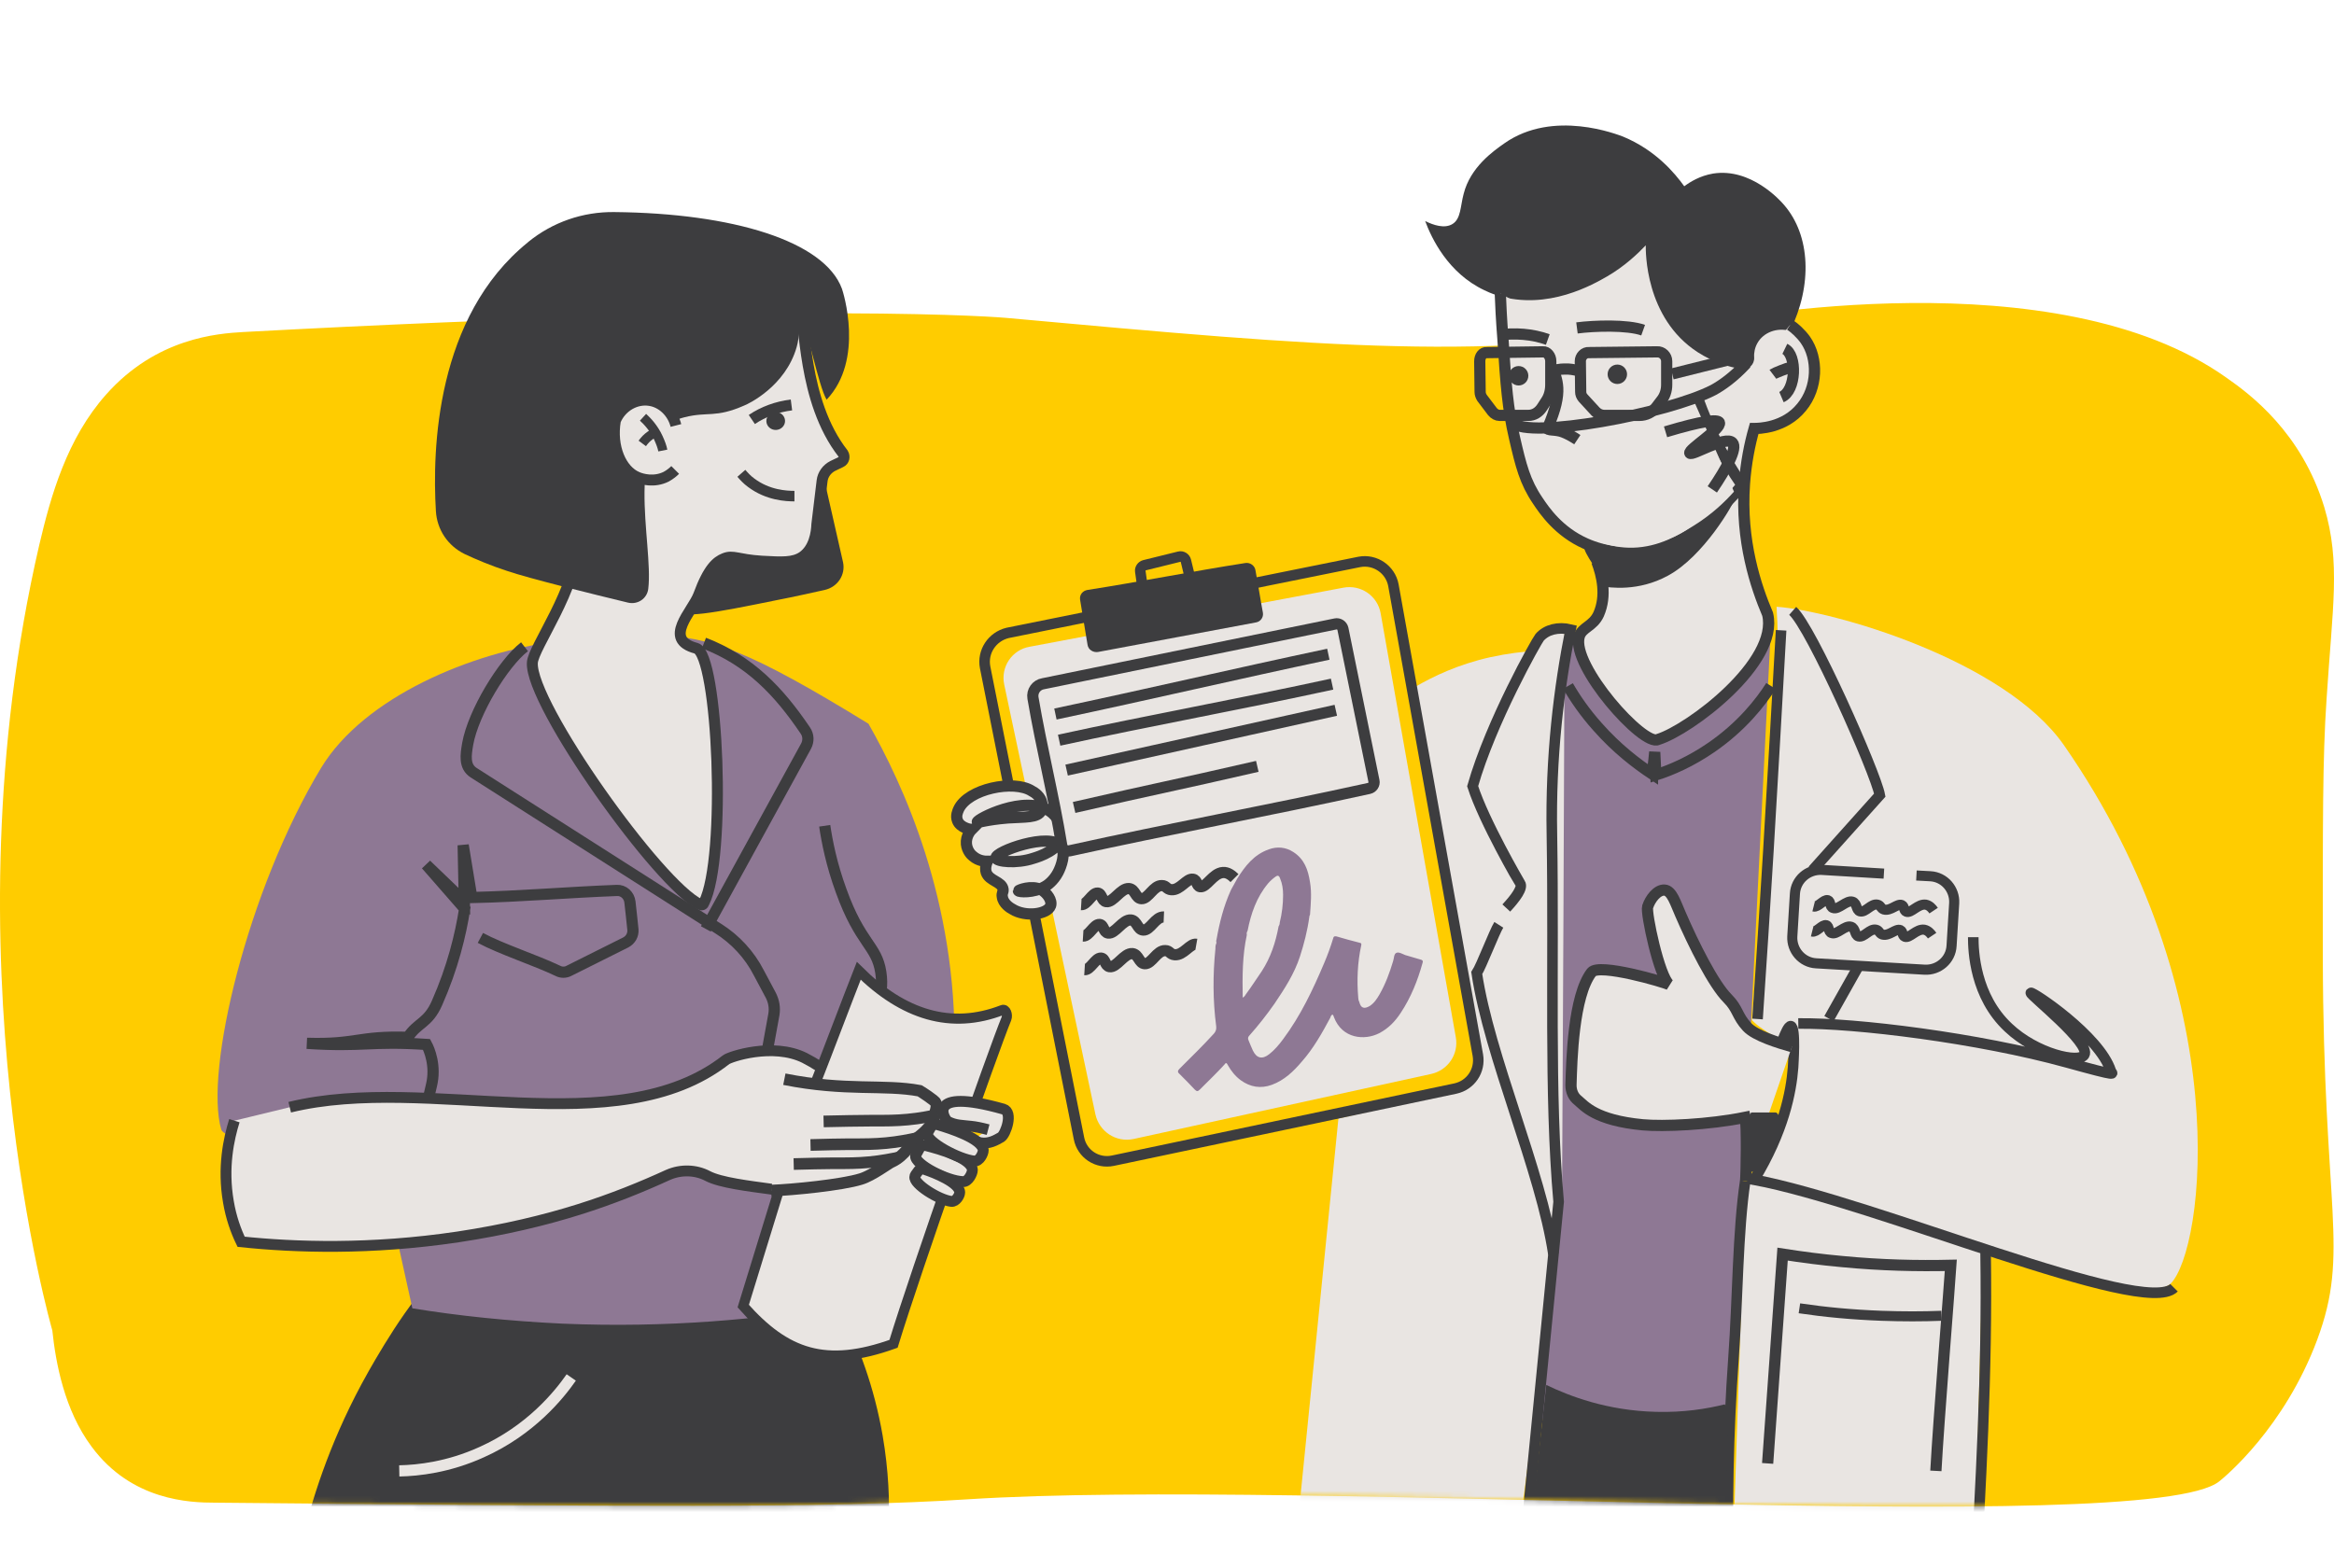<svg width="439" height="295" viewBox="0 0 439 295" fill="none" xmlns="http://www.w3.org/2000/svg">
<g clip-path="url(#clip0_89_17107)">
<path d="M417.42 278.708C418.475 277.865 429.656 268.653 435.844 252.057C442.032 235.391 436.969 227.937 436.899 179.907C436.899 155.155 436.828 142.778 437.602 131.527C438.727 114.087 440.274 105.859 437.18 95.452C432.89 81.317 423.186 74.145 418.756 71.051C386.69 48.267 325.51 59.799 319.744 60.854C280.505 68.097 250.056 65.355 189.158 59.799C189.158 59.799 154.068 56.635 45.703 62.471C40.992 62.753 29.459 63.526 19.966 74.215C12.582 82.513 9.558 93.272 7.378 102.554C-10.554 179.978 9.839 250.299 9.839 250.299C10.472 256.346 12.09 265.277 17.223 272.169C24.747 282.365 35.718 282.717 40.429 282.717C117.571 283.42 156.177 283.772 181.985 282.084C245.485 278.005 403.989 289.468 417.42 278.708Z" fill="#FFCC00"/>
<mask id="mask0_89_17107" style="mask-type:luminance" maskUnits="userSpaceOnUse" x="0" y="12" width="439" height="272">
<path d="M417.42 278.708C418.475 277.864 429.656 268.652 435.844 252.056C442.032 235.39 436.969 182.931 436.899 134.902C436.899 110.149 436.828 97.772 437.602 86.521C438.727 69.081 440.274 60.854 437.18 50.446C432.89 36.312 423.186 29.139 418.756 26.045C386.69 3.261 325.51 14.793 319.744 15.848C280.505 23.091 250.056 20.349 189.158 14.793C189.158 14.793 154.068 11.629 45.703 17.466C40.992 17.747 29.459 18.52 19.966 29.209C12.582 37.507 9.558 48.266 7.378 57.548C-10.554 134.972 9.839 250.298 9.839 250.298C10.472 256.346 12.09 265.277 17.223 272.168C24.747 282.365 35.718 282.716 40.429 282.716C117.571 283.42 156.177 283.771 181.985 282.083C245.485 278.005 403.989 289.467 417.42 278.708Z" fill="white"/>
</mask>
<g mask="url(#mask0_89_17107)">
<path d="M335.568 116.899C333.528 141.934 331.489 166.898 329.52 191.932C330.083 192.494 330.715 193.057 331.489 193.549C333.669 195.167 335.919 195.94 337.537 196.362C337.466 200.089 336.974 205.855 334.372 212.255C332.544 216.896 330.223 220.412 328.254 222.873C327.41 247.556 326.637 272.238 325.793 296.851C340.912 298.749 356.031 300.648 371.15 302.547C371.783 279.763 372.345 256.909 372.978 234.125C378.674 235.953 384.37 237.711 390.066 239.539C393.512 240.383 396.958 241.227 400.404 242.071C402.513 242.071 404.623 242.071 406.803 242.071C407.928 240.524 409.053 239.047 410.108 237.5C410.67 234.265 411.303 231.03 411.866 227.796C412.007 222.17 412.147 216.474 412.288 210.848C411.585 204.66 410.248 195.8 407.295 185.533C403.005 170.695 398.013 153.326 384.089 139.121C367.282 122.103 345.764 118.025 335.568 116.899Z" fill="#E9E5E2"/>
<path d="M289.575 119.923C304.132 118.728 318.618 117.603 333.174 116.407C330.572 167.742 328.041 219.076 325.439 270.41C310.672 269.004 295.904 267.597 281.137 266.191C283.95 217.459 286.762 168.726 289.575 119.923Z" fill="#8E7894"/>
<path d="M309.617 88.7C324.957 88.7 337.393 76.485 337.393 61.416C337.393 46.347 324.957 34.131 309.617 34.131C294.276 34.131 281.84 46.347 281.84 61.416C281.84 76.485 294.276 88.7 309.617 88.7Z" fill="#E9E5E2"/>
<path d="M309.548 46.157C308.071 47.703 305.68 50.024 302.305 51.993C299.844 53.4 291.124 58.533 281.631 55.58C280.505 55.228 279.591 54.806 279.169 54.595C272.348 51.36 269.254 44.82 268.059 41.586C269.606 42.359 271.715 43.062 273.192 42.148C274.809 41.164 274.669 38.773 275.302 36.452C276.567 31.459 280.857 28.436 282.967 26.959C292.179 20.489 304.274 25.341 305.258 25.693C311.376 28.225 314.963 32.514 316.791 35.046C317.916 34.202 319.745 33.077 322.206 32.655C329.308 31.53 334.864 37.718 335.567 38.562C340.56 44.328 340.911 53.681 336.692 62.26C334.231 61.557 331.699 62.541 330.574 64.51C330.082 65.354 329.871 66.339 329.941 67.253C330.011 68.589 328.886 69.644 327.62 69.433C325.23 69.081 322.276 68.167 319.323 66.268C309.337 59.799 309.548 47.141 309.548 46.157Z" fill="#3D3D3F"/>
<path d="M336.693 61.135C337.466 61.627 338.732 62.752 339.576 63.948C342.037 67.464 341.896 72.949 338.872 76.605C335.638 80.614 330.645 80.614 329.942 80.614C329.098 83.567 328.395 87.083 328.113 91.021C327.34 101.78 330.293 110.43 332.473 115.563C334.653 124.635 317.776 137.292 311.869 139.121C309.197 140.597 295.484 125.268 297.031 119.782C297.524 118.024 299.633 117.884 300.688 115.563C302.235 112.047 301.321 108.25 300.337 105.648" fill="#E9E5E2"/>
<path d="M336.693 61.135C337.466 61.627 338.732 62.752 339.576 63.948C342.037 67.464 341.896 72.949 338.872 76.605C335.638 80.614 330.645 80.614 329.942 80.614C329.098 83.567 328.395 87.083 328.113 91.021C327.34 101.78 330.293 110.43 332.473 115.563C334.653 124.635 317.776 137.292 311.869 139.121C309.197 140.597 295.484 125.268 297.031 119.782C297.524 118.024 299.633 117.884 300.688 115.563C302.235 112.047 301.321 108.25 300.337 105.648" stroke="#3D3D3F" stroke-width="2.11" stroke-miterlimit="10"/>
<path d="M335.074 74.707C337.887 73.511 338.028 66.76 335.707 65.635" stroke="#3D3D3F" stroke-width="2.11" stroke-miterlimit="10"/>
<path d="M319.532 75.551C320.305 77.66 321.22 79.84 322.345 82.231C324.103 85.747 325.931 88.771 327.689 91.303C326.212 93.061 323.821 95.592 320.587 98.335C320.094 98.757 319.04 99.671 318.266 100.233C313.976 103.328 305.749 105.648 298.225 102.273C293.161 100.023 290.489 96.085 289.224 94.186C286.833 90.67 286.059 87.576 284.864 82.372C283.598 76.957 283.246 72.457 282.684 63.737C282.402 60.151 282.262 57.197 282.191 55.228" fill="#E9E5E2"/>
<path d="M319.532 75.551C320.305 77.66 321.22 79.84 322.345 82.231C324.103 85.747 325.931 88.771 327.689 91.303C326.212 93.061 323.821 95.592 320.587 98.335C320.094 98.757 319.04 99.671 318.266 100.233C313.976 103.328 305.749 105.648 298.225 102.273C293.161 100.023 290.489 96.085 289.224 94.186C286.833 90.67 286.059 87.576 284.864 82.372C283.598 76.957 283.246 72.457 282.684 63.737C282.402 60.151 282.262 57.197 282.191 55.228" stroke="#3D3D3F" stroke-width="2.11" stroke-miterlimit="10"/>
<path d="M318.688 75.621C321.149 81.247 323.68 86.873 326.142 92.498C324.524 94.326 322.063 96.717 318.688 98.827C315.734 100.655 312.077 102.906 307.155 103.046C298.083 103.257 292.106 96.014 291.544 95.311C286.691 89.263 286.762 82.372 286.762 80.544C290.137 80.473 293.794 80.262 297.591 79.84C305.537 78.996 312.64 77.449 318.688 75.621Z" fill="#E9E5E2"/>
<path d="M333.457 70.417C333.738 70.206 336.2 69.222 336.903 69.081" stroke="#3D3D3F" stroke-width="2.11" stroke-miterlimit="10"/>
<path d="M294.287 118.798C293.725 118.798 292.951 118.938 292.107 119.29C290.068 120.134 289.154 121.892 288.943 122.455C286.411 122.595 283.528 122.947 280.293 123.65C274.316 124.986 269.605 127.236 266.229 129.205C270.308 152.552 274.316 175.828 278.395 199.175C277.762 200.722 277.129 202.339 276.496 203.886C276.004 204.308 275.441 204.73 274.949 205.152C267.214 206.91 259.478 208.668 251.743 210.426C249.141 236.093 246.61 261.76 244.008 287.428C257.72 289.186 271.433 290.873 285.146 292.631C288.029 270.551 290.912 248.47 293.795 226.389C294.006 190.385 294.147 154.591 294.287 118.798Z" fill="#E9E5E2"/>
<path d="M328.462 68.378C326.071 70.98 323.821 72.527 322.274 73.371C313.765 77.801 287.465 82.723 284.441 79.489" stroke="#3D3D3F" stroke-width="2.11" stroke-miterlimit="10"/>
<path d="M313.273 81.246C320.306 79.137 323.048 78.856 323.4 79.489C323.892 80.684 317.422 84.622 317.844 85.255C318.196 85.888 324.525 81.879 325.861 83.286C326.845 84.341 324.736 88.138 322.064 92.076" stroke="#3D3D3F" stroke-width="2.11" stroke-miterlimit="10"/>
<path d="M296.609 61.697C299.844 61.275 306.103 61.064 309.056 62.119" stroke="#3D3D3F" stroke-width="2.11" stroke-miterlimit="10"/>
<path d="M281.77 63.034C285.004 62.612 288.169 62.823 291.122 63.878" stroke="#3D3D3F" stroke-width="2.11" stroke-miterlimit="10"/>
<path d="M185.29 125.549C191.197 155.084 197.034 184.619 202.941 214.154C203.503 217.107 206.386 219.006 209.34 218.373C230.788 213.872 252.306 209.301 273.754 204.801C276.637 204.168 278.465 201.425 277.973 198.542C272.699 169.078 267.355 139.543 262.081 110.078C261.518 107.125 258.635 105.156 255.681 105.719C233.601 110.149 211.59 114.649 189.509 119.08C186.626 119.783 184.728 122.596 185.29 125.549Z" stroke="#3D3D3F" stroke-width="1.983" stroke-miterlimit="10"/>
<path d="M334.653 194.956C335.145 193.69 335.778 192.213 336.2 192.283C337.185 192.494 336.622 199.808 336.622 200.089C336.27 204.66 334.864 212.044 329.309 221.185C352.022 225.405 402.583 247.204 408.279 241.508C414.608 235.109 420.937 187.361 388.238 140.246C376.986 124.072 344.568 114.86 334.161 114.157C334.161 114.79 334.231 115.774 334.301 117.04C334.794 131.034 334.442 142.707 334.09 150.583C333.95 153.958 333.739 157.967 333.387 162.467C332.614 172.593 331.629 181.173 330.715 187.713" fill="#E9E5E2"/>
<path d="M337.184 114.93C340.629 117.954 352.795 145.379 353.568 149.598C349.56 154.099 345.481 158.6 341.473 163.1C344.919 167.952 348.435 172.804 351.881 177.656C349.279 182.298 346.607 187.009 344.005 191.65" stroke="#3D3D3F" stroke-width="1.989" stroke-miterlimit="10"/>
<path d="M335.286 195.729C335.778 194.464 336.411 192.987 336.833 193.057C337.817 193.268 337.255 200.581 337.255 200.863C336.903 205.434 335.497 212.817 329.941 221.959C352.655 226.178 403.216 247.978 408.912 242.282" stroke="#3D3D3F" stroke-width="1.989" stroke-miterlimit="10"/>
<path d="M338.238 192.565C348.997 192.424 372.203 195.307 388.729 199.878C399.136 202.761 397.167 201.988 397.027 201.496C394.917 194.886 382.259 186.517 381.978 186.799C381.697 187.08 393.37 196.292 392.034 198.472C391.049 200.089 383.033 198.331 377.759 193.338C371.43 187.432 371.148 178.923 371.148 176.321" stroke="#3D3D3F" stroke-width="1.989" stroke-miterlimit="10"/>
<path d="M286.833 290.522C288.943 269.074 291.052 247.626 293.162 226.108C291.334 205.504 292.318 182.298 291.896 156.982C291.615 142.355 293.232 129.346 295.412 118.446C293.092 117.884 290.842 118.446 289.576 119.923C289.013 120.626 280.434 135.816 276.988 147.911C279.098 154.521 285.849 166.124 285.919 166.194C286.482 167.038 285.075 168.937 283.317 170.835" stroke="#3D3D3F" stroke-width="1.989" stroke-miterlimit="10"/>
<path d="M281.911 174C281.067 175.336 278.606 181.806 277.762 183.071C280.082 198.683 289.857 220.342 292.178 235.953" stroke="#3D3D3F" stroke-width="1.989" stroke-miterlimit="10"/>
<path d="M337.044 196.925C334.583 196.221 330.153 194.885 328.606 193.198C326.707 191.158 326.918 189.822 324.949 187.853C322.277 185.181 318.55 177.727 316.088 172.031C315.174 169.992 314.471 167.53 313.065 167.46C311.729 167.39 310.392 169.078 309.9 170.625C309.549 171.75 312.08 183.775 313.979 185.251C312.994 184.759 300.758 181.173 299.352 182.931C295.906 187.431 295.625 199.456 295.484 204.168C295.484 205.293 295.906 206.348 296.82 207.051C298.016 208.035 300.055 210.778 308.986 211.622C312.783 211.973 321.362 211.622 328.254 210.215C328.606 211.692 328.465 220.623 328.324 222.24" fill="#E9E5E2"/>
<path d="M337.044 196.925C334.583 196.221 330.153 194.885 328.606 193.198C326.707 191.158 326.918 189.822 324.949 187.853C322.277 185.181 318.55 177.727 316.088 172.031C315.174 169.992 314.471 167.53 313.065 167.46C311.729 167.39 310.392 169.078 309.9 170.625C309.549 171.75 312.08 183.775 313.979 185.251C312.994 184.759 300.758 181.173 299.352 182.931C295.906 187.431 295.625 199.456 295.484 204.168C295.484 205.293 295.906 206.348 296.82 207.051C298.016 208.035 300.055 210.778 308.986 211.622C312.783 211.973 321.362 211.622 328.254 210.215C328.606 211.692 328.465 220.623 328.324 222.24" stroke="#3D3D3F" stroke-width="2.11" stroke-miterlimit="10"/>
<path d="M328.251 222.24C326.845 231.663 326.845 244.602 326.071 255.221C325.016 269.918 324.805 283.56 325.157 296.148" stroke="#3D3D3F" stroke-width="1.989" stroke-miterlimit="10"/>
<path d="M373.469 235.671C373.821 258.455 372.485 280.185 371.43 299.804" stroke="#3D3D3F" stroke-width="1.989" stroke-miterlimit="10"/>
<path d="M290.84 260.565C295.059 262.604 302.232 265.417 311.515 265.628C316.648 265.769 321.008 265.065 324.383 264.222C324.594 264.503 324.805 264.714 325.016 264.995C324.805 273.715 324.524 282.364 324.313 291.084C312.218 289.748 300.052 288.412 287.957 287.146C288.871 278.286 289.856 269.425 290.84 260.565Z" fill="#3D3D3F"/>
<path d="M188.878 128.783C194.574 155.716 200.34 182.72 206.036 209.653C206.74 212.887 209.904 214.997 213.209 214.294L269.185 202.058C272.349 201.355 274.388 198.331 273.826 195.166C269.114 168.585 264.403 142.004 259.691 115.422C259.129 112.117 255.964 109.937 252.659 110.57C232.969 114.297 213.28 117.954 193.66 121.681C190.355 122.244 188.175 125.478 188.878 128.783Z" fill="#E9E5E2"/>
<path d="M301.18 110.289C302.798 110.57 308.142 111.344 313.697 108.32C320.378 104.734 326.074 94.889 326.425 93.553C324.808 95.17 317.776 101.71 312.221 103.327C306.736 104.945 300.125 102.905 297.875 102.413C297.734 104.382 301.391 107.898 301.321 109.867C301.813 110.148 300.618 110.148 301.18 110.289Z" fill="#3D3D3F"/>
<path d="M195.838 152.552C196.119 151.99 196.049 151.357 195.978 151.146C195.767 149.88 194.642 149.106 194.08 148.825C190.704 146.645 182.055 148.403 180.297 152.271C180.156 152.622 179.734 153.466 180.086 154.38C180.578 155.717 182.477 156.068 182.758 156.068C182.617 156.209 181.633 157.264 181.774 158.811C181.914 160.076 182.688 160.85 182.969 161.061C184.094 162.045 185.36 162.045 185.711 162.045C185.29 163.03 185.36 163.733 185.501 164.155C186.063 165.772 188.454 165.843 188.665 167.32C188.735 167.882 188.384 168.023 188.524 168.726C188.665 169.992 190.001 170.836 190.423 171.047C192.884 172.594 197.033 172.031 197.596 170.414C197.947 169.429 196.963 168.023 195.838 167.39C194.009 166.476 191.548 167.46 191.548 167.601C191.548 167.812 194.361 168.093 196.611 166.757C196.893 166.616 198.158 165.772 199.002 164.155C199.635 162.96 200.479 160.498 199.565 159.233C197.525 156.49 187.118 160.217 187.329 161.413C187.399 162.116 191.197 162.538 194.361 161.483C195.556 161.131 199.424 159.865 199.776 157.123C199.987 155.435 198.862 153.607 197.455 152.622C192.744 149.388 183.672 154.169 183.813 154.662C183.883 154.873 185.29 154.24 189.579 153.888C192.884 153.677 195.134 153.888 195.838 152.552Z" fill="#E9E5E2" stroke="#3D3D3F" stroke-width="2.11" stroke-miterlimit="10"/>
<path d="M104.561 120.697C88.809 122.736 68.557 131.034 60.4 144.465C46.547 167.39 38.389 201.636 41.624 212.536C43.171 217.669 121.79 220.763 168.413 220.131C170.593 212.255 179.313 209.02 179.524 197.698C180.016 169.289 169.749 147.419 163.35 136.167C140.917 122.384 133.674 119.853 123.548 119.501C115.602 119.29 109.132 120.064 104.561 120.697Z" fill="#8E7894"/>
<path d="M335.004 118.587C334.231 132.3 333.457 146.153 332.614 160.076C331.981 170.695 331.277 181.173 330.574 191.721" stroke="#3D3D3F" stroke-width="1.989" stroke-miterlimit="10"/>
<path d="M294.922 129.065C296.258 131.386 298.086 134.058 300.477 136.73C304.134 140.879 307.861 143.692 310.814 145.661C310.814 145.59 310.814 145.45 310.814 145.379C310.885 144.536 311.025 143.692 311.096 142.918C311.166 142.426 311.166 142.004 311.236 141.512C311.307 142.918 311.377 144.325 311.447 145.801C314.33 144.887 318.057 143.27 321.925 140.598C327.621 136.66 331.137 132.159 333.106 129.065" stroke="#3D3D3F" stroke-width="2.11" stroke-miterlimit="10"/>
<path d="M203.152 112.821C203.645 115.634 204.067 118.517 204.559 121.33C204.699 122.244 205.614 122.806 206.528 122.666C216.443 120.837 226.288 118.939 236.203 117.11C237.117 116.97 237.68 116.126 237.539 115.282C237.047 112.68 236.625 109.867 236.133 107.265C235.992 106.422 235.148 105.789 234.234 105.929C224.319 107.476 214.474 109.445 204.559 110.992C203.645 111.133 203.012 111.907 203.152 112.821Z" fill="#3D3D3F"/>
<path d="M246.258 172.594C245.907 175.125 245.274 177.586 244.5 179.977C243.446 183.212 241.617 186.025 239.719 188.838C238.242 190.947 236.695 192.916 235.007 194.815C234.726 195.096 234.655 195.378 234.866 195.799C235.148 196.432 235.359 197.065 235.64 197.628C236.343 199.105 237.398 199.386 238.734 198.331C239.719 197.557 240.562 196.573 241.336 195.518C244.641 191.088 246.962 186.165 249.071 181.173C249.704 179.696 250.267 178.149 250.759 176.531C250.829 176.18 250.97 176.11 251.392 176.18C252.869 176.602 254.275 177.024 255.752 177.375C256.033 177.446 256.103 177.516 256.033 177.868C255.33 181.102 255.189 184.407 255.471 187.713C255.471 187.994 255.541 188.275 255.681 188.556C255.963 189.681 256.596 189.892 257.65 189.26C258.494 188.697 258.987 187.923 259.479 187.08C260.604 185.111 261.377 183.001 262.01 180.891C262.221 180.329 262.151 179.485 262.643 179.274C263.136 179.063 263.768 179.485 264.331 179.696C265.315 179.977 266.23 180.258 267.214 180.54C267.566 180.61 267.706 180.821 267.566 181.173C266.652 184.478 265.386 187.642 263.487 190.525C262.432 192.143 261.167 193.479 259.408 194.393C256.666 195.799 252.447 195.448 250.9 191.369C250.829 191.229 250.829 191.018 250.618 190.877C250.337 191.018 250.267 191.299 250.196 191.51C248.649 194.393 247.032 197.276 244.852 199.737C243.305 201.566 241.547 203.253 239.226 204.097C237.117 204.871 235.148 204.519 233.39 203.253C232.335 202.48 231.561 201.495 230.928 200.37C230.647 199.808 230.507 200.019 230.296 200.3C228.819 201.917 227.201 203.464 225.654 205.011C225.303 205.363 225.092 205.363 224.74 205.011C223.826 204.027 222.842 203.042 221.857 202.058C221.435 201.706 221.505 201.425 221.857 201.074C224.037 198.894 226.217 196.784 228.327 194.463C228.678 194.041 228.819 193.69 228.749 193.057C228.116 188.205 228.116 183.353 228.608 178.5C228.608 178.219 228.608 177.938 228.678 177.727C228.819 177.516 228.819 177.235 228.749 177.024C228.749 176.953 228.819 176.883 228.819 176.742C229.381 173.578 230.155 170.484 231.491 167.53C231.561 167.46 231.561 167.319 231.632 167.249C231.983 166.616 232.335 165.983 232.687 165.35C234.163 162.96 235.851 160.78 238.664 159.795C240.211 159.233 241.828 159.373 243.235 160.287C245.344 161.623 246.047 163.663 246.399 165.983C246.751 168.023 246.54 170.062 246.399 172.101C246.329 172.172 246.258 172.383 246.258 172.594ZM234.655 175.125C234.515 175.336 234.445 175.617 234.515 175.899C233.671 179.766 233.671 183.704 233.741 187.713C234.093 187.502 234.234 187.22 234.374 187.009C235.429 185.603 236.343 184.126 237.328 182.72C239.015 180.118 239.93 177.305 240.492 174.281C240.633 174.07 240.703 173.859 240.703 173.578C241.125 171.89 241.336 170.132 241.336 168.374C241.336 167.319 241.195 166.265 240.773 165.28C240.633 164.858 240.422 164.577 239.93 164.929C239.437 165.28 238.945 165.702 238.523 166.194C236.343 168.796 235.288 171.89 234.655 175.125Z" fill="#8E7894"/>
<path d="M126.572 114.719C127.979 116.548 134.097 115.352 146.192 112.891C149.497 112.258 152.521 111.555 155.123 110.992C157.584 110.43 159.061 108.109 158.568 105.788C156.81 98.053 155.052 90.318 153.294 82.582C149.778 84.622 144.645 87.927 139.441 92.99C132.901 99.319 123.619 111.063 126.572 114.719Z" fill="#3D3D3F"/>
<path d="M194.29 131.315C195.908 140.808 198.158 149.598 199.705 159.092C199.845 159.795 200.478 160.217 201.182 160.076C220.239 155.857 238.381 152.552 257.509 148.333C258.142 148.192 258.564 147.559 258.423 146.926C256.454 137.363 254.555 127.869 252.586 118.306C252.446 117.673 251.813 117.251 251.18 117.391C232.826 121.118 214.543 124.916 196.189 128.643C194.923 128.854 194.079 130.049 194.29 131.315Z" fill="#E9E5E2" stroke="#3D3D3F" stroke-width="2.11" stroke-miterlimit="10"/>
<path d="M198.512 134.339C216.092 130.612 232.266 126.814 249.846 123.087L198.512 134.339Z" fill="#E9E5E2"/>
<path d="M198.512 134.339C216.092 130.612 232.266 126.814 249.846 123.087" stroke="#3D3D3F" stroke-width="2.11" stroke-miterlimit="10"/>
<path d="M199.215 139.262C216.303 135.535 233.461 132.44 250.549 128.713L199.215 139.262Z" fill="#E9E5E2"/>
<path d="M199.215 139.262C216.303 135.535 233.461 132.44 250.549 128.713" stroke="#3D3D3F" stroke-width="2.11" stroke-miterlimit="10"/>
<path d="M200.621 144.887C217.287 141.16 234.586 137.363 251.252 133.636L200.621 144.887Z" fill="#E9E5E2"/>
<path d="M200.621 144.887C217.287 141.16 234.586 137.363 251.252 133.636" stroke="#3D3D3F" stroke-width="2.11" stroke-miterlimit="10"/>
<path d="M118.133 84.059C115.953 87.575 108.921 88.63 108.71 101.71C108.569 110.781 100.271 121.751 100.13 124.705C99.709 132.51 124.04 166.616 131.634 170.132C131.986 170.343 132.267 170.273 132.408 169.851C136.697 161.483 135.08 123.087 130.931 121.962C124.532 120.275 130.228 115.071 131.423 111.906C133.252 106.914 134.799 105.648 136.205 105.085C137.893 104.382 138.737 105.296 143.237 105.578C147.035 105.788 149.214 105.929 150.972 104.734C153.152 103.187 153.574 100.303 153.645 98.616C153.996 95.873 154.278 93.201 154.629 90.459C154.77 89.263 155.543 88.208 156.668 87.646L158.145 86.942C158.778 86.661 158.919 85.888 158.567 85.325C150.762 75.34 151.605 60.01 150.34 58.111C135.502 66.76 122.493 77.097 118.133 84.059Z" fill="#E9E5E2" stroke="#3D3D3F" stroke-width="2.061" stroke-miterlimit="10"/>
<path d="M202.027 151.919C218.201 148.192 220.311 147.911 236.485 144.184L202.027 151.919Z" fill="#E9E5E2"/>
<path d="M202.027 151.919C218.201 148.192 220.311 147.911 236.485 144.184" stroke="#3D3D3F" stroke-width="2.11" stroke-miterlimit="10"/>
<path d="M215.036 111.484C214.825 110.148 214.685 108.812 214.474 107.476C214.403 106.984 214.755 106.492 215.247 106.351L221.787 104.734C222.35 104.593 222.912 104.945 223.053 105.507C223.405 107.054 223.826 108.601 224.178 110.148" stroke="#3D3D3F" stroke-width="1.983" stroke-miterlimit="10"/>
<path d="M203.363 170.203C204.488 170.273 205.403 167.953 206.457 168.023C207.301 168.093 207.161 169.5 208.075 169.64C209.411 169.851 210.817 167.038 212.364 167.179C213.56 167.32 213.56 169.007 214.685 169.078C216.021 169.148 216.935 166.546 218.553 166.617C219.396 166.617 219.396 167.32 220.311 167.39C221.998 167.531 223.194 165.21 224.389 165.421C225.233 165.562 225.022 166.687 225.725 166.827C226.921 167.038 228.116 164.296 230.015 164.155C230.929 164.085 231.703 164.718 232.195 165.21" stroke="#3D3D3F" stroke-width="2.11" stroke-miterlimit="10"/>
<path d="M203.715 176.11C204.84 176.18 205.754 173.859 206.809 173.93C207.653 174 207.512 175.407 208.426 175.547C209.762 175.758 211.169 172.945 212.716 173.086C213.911 173.227 213.911 174.914 215.037 174.985C216.373 175.055 217.287 172.453 218.904 172.523" stroke="#3D3D3F" stroke-width="2.11" stroke-miterlimit="10"/>
<path d="M118.132 113.383C119.961 113.805 121.719 112.61 121.93 110.781C122.985 102.202 116.726 81.457 128.751 78.504C133.181 77.379 134.517 78.715 140.073 76.254C140.635 76.043 147.738 72.738 149.847 65.284C150.41 63.385 150.41 60.361 150.41 59.236C152.027 62.119 153.855 72.386 155.473 75.199C162.646 67.675 158.567 54.876 158.356 54.314C155.051 45.383 137.893 40.109 115.531 39.898C109.624 39.828 103.928 41.797 99.357 45.523L99.286 45.594C81.987 59.588 81.284 84.552 81.987 96.155C82.198 99.671 84.238 102.694 87.402 104.242C89.652 105.296 92.325 106.421 95.348 107.406C99.427 108.812 112.014 111.907 118.132 113.383Z" fill="#3D3D3F"/>
<path d="M203.996 182.438C205.121 182.509 206.035 180.188 207.09 180.259C207.934 180.329 207.793 181.735 208.708 181.876C210.044 182.087 211.45 179.274 212.997 179.415C214.193 179.555 214.193 181.243 215.318 181.313C216.654 181.384 217.568 178.782 219.185 178.852C220.029 178.852 220.029 179.555 220.943 179.626C222.631 179.766 223.827 177.446 225.022 177.657" stroke="#3D3D3F" stroke-width="2.11" stroke-miterlimit="10"/>
<path d="M148.864 76.184C146.122 76.535 143.59 77.449 141.41 78.926" stroke="#3D3D3F" stroke-width="2.061" stroke-miterlimit="10"/>
<path d="M80.229 241.86C74.744 247.907 68.556 259.37 67.993 260.424C61.735 272.098 58.5 282.716 56.742 290.241C93.52 289.397 130.298 288.553 167.146 287.709C167.357 282.576 167.146 276.669 166.021 270.129C162.857 251.775 154.066 238.484 148.23 231.171C142.112 229.835 99.357 220.904 80.229 241.86Z" fill="#3D3D3F"/>
<path d="M145.941 80.892C146.911 80.87 147.681 80.097 147.659 79.165C147.638 78.233 146.834 77.496 145.863 77.518C144.892 77.54 144.123 78.314 144.144 79.246C144.166 80.178 144.97 80.915 145.941 80.892Z" fill="#3D3D3F"/>
<path d="M139.441 89.052C139.934 89.615 140.496 90.248 141.27 90.81C144.434 93.201 147.95 93.342 149.427 93.342" fill="#E9E5E2"/>
<path d="M139.441 89.052C139.934 89.615 140.496 90.248 141.27 90.81C144.434 93.201 147.95 93.342 149.427 93.342" stroke="#3D3D3F" stroke-width="1.981" stroke-miterlimit="10"/>
<path d="M126.995 88.419C126.643 88.771 126.081 89.263 125.307 89.685C123.057 90.81 120.736 90.177 119.822 89.755C116.869 88.489 114.9 84.129 115.743 79.137C116.869 76.465 119.611 74.918 122.213 75.339C124.534 75.691 126.503 77.59 127.135 80.051" fill="#E9E5E2"/>
<path d="M126.995 88.419C126.643 88.771 126.081 89.263 125.307 89.685C123.057 90.81 120.736 90.177 119.822 89.755C116.869 88.489 114.9 84.129 115.743 79.137C116.869 76.465 119.611 74.918 122.213 75.339C124.534 75.691 126.503 77.59 127.135 80.051" stroke="#3D3D3F" stroke-width="2.061" stroke-miterlimit="10"/>
<path d="M124.672 84.763C124.532 84.06 124.25 83.286 123.828 82.372C122.985 80.544 121.789 79.278 120.945 78.504" stroke="#3D3D3F" stroke-width="1.726" stroke-miterlimit="10"/>
<path d="M120.805 83.427C121.016 83.145 121.227 82.864 121.508 82.583C122 82.09 122.563 81.739 122.985 81.457" stroke="#3D3D3F" stroke-width="1.726" stroke-miterlimit="10"/>
<path d="M77.559 246.149C86.138 247.556 95.561 248.54 105.758 249.033C125.659 249.876 143.239 248.189 157.725 245.728C158.218 236.797 158.71 227.866 159.202 218.935C129.878 218.443 100.554 217.951 71.231 217.458C73.34 227.022 75.45 236.586 77.559 246.149Z" fill="#8E7894"/>
<path d="M78.542 212.747C79.315 211.973 80.581 206.769 81.144 204.238C82.058 200.511 80.722 197.417 80.229 196.503C69.681 195.799 68.275 196.995 57.727 196.292C67.079 196.573 67.29 194.885 76.713 195.166C78.542 192.354 80.511 192.565 82.198 188.697C85.152 182.016 86.629 175.899 87.402 170.976C85.011 168.234 82.62 165.491 80.159 162.678C82.55 164.999 84.941 167.249 87.332 169.57L87.121 159.021C87.683 162.327 88.175 165.561 88.738 168.866C98.091 168.655 106.74 167.882 116.023 167.53C117.288 167.46 118.343 168.444 118.484 169.71C118.695 171.75 118.836 172.664 119.046 174.914C119.117 175.899 118.625 176.813 117.71 177.305C114.124 179.063 110.608 180.891 107.022 182.649C106.389 183.001 105.545 183.001 104.912 182.649C100.622 180.61 94.293 178.571 90.356 176.461" stroke="#3D3D3F" stroke-width="2.11" stroke-miterlimit="10"/>
<path d="M148.722 235.953C148.651 230.468 149.073 222.381 152.027 213.661C157.512 197.628 167.146 192.354 165.669 182.931C164.896 177.867 161.801 177.586 158.215 167.601C156.387 162.608 155.543 158.248 155.121 155.365" stroke="#3D3D3F" stroke-width="2.11" stroke-miterlimit="10"/>
<path d="M44.086 210.848C43.032 214.224 41.836 219.638 42.961 226.108C43.454 229.061 44.368 231.593 45.352 233.632C55.478 234.687 69.613 235.179 86.138 232.718C103.789 230.046 115.814 225.545 125.659 221.045C128.05 219.99 130.863 220.06 133.113 221.256C135.504 222.521 140.918 223.154 144.997 223.717C149.638 224.42 153.506 223.928 155.897 223.436C156.037 222.732 156.389 221.748 157.303 220.834C158.569 219.568 159.554 219.779 160.186 218.865C161.382 217.177 158.921 215.208 160.046 213.802C160.819 212.887 162.015 213.45 163.632 212.466C165.531 211.27 166.515 208.879 165.671 207.332C165.109 206.277 163.843 205.926 162.718 205.504C157.444 203.464 155.475 201.144 151.326 199.034C145.349 196.081 137.262 198.823 136.559 199.386C115.954 215.489 80.653 201.917 54.494 208.317" fill="#E9E5E2"/>
<path d="M44.086 210.848C43.032 214.224 41.836 219.638 42.961 226.108C43.454 229.061 44.368 231.593 45.352 233.632C55.478 234.687 69.613 235.179 86.138 232.718C103.789 230.046 115.814 225.545 125.659 221.045C128.05 219.99 130.863 220.06 133.113 221.256C135.504 222.521 140.918 223.154 144.997 223.717C149.638 224.42 153.506 223.928 155.897 223.436C156.037 222.732 156.389 221.748 157.303 220.834C158.569 219.568 159.554 219.779 160.186 218.865C161.382 217.177 158.921 215.208 160.046 213.802C160.819 212.887 162.015 213.45 163.632 212.466C165.531 211.27 166.515 208.879 165.671 207.332C165.109 206.277 163.843 205.926 162.718 205.504C157.444 203.464 155.475 201.144 151.326 199.034C145.349 196.081 137.262 198.823 136.559 199.386C115.954 215.489 80.653 201.917 54.494 208.317" stroke="#3D3D3F" stroke-width="2.039" stroke-miterlimit="10"/>
<path d="M153.576 203.253C155.545 198.261 159.553 187.642 161.522 182.649C169.89 190.947 178.891 193.76 188.525 190.033C189.158 189.752 189.58 190.947 189.299 191.651C186.838 197.628 172.281 239.047 168.062 252.83C155.334 257.401 147.81 254.799 139.793 245.727C140.426 243.618 145.7 226.6 146.333 224.49" fill="#E9E5E2"/>
<path d="M153.576 203.253C155.545 198.261 159.553 187.642 161.522 182.649C169.89 190.947 178.891 193.76 188.525 190.033C189.158 189.752 189.58 190.947 189.299 191.651C186.838 197.628 172.281 239.047 168.062 252.83C155.334 257.401 147.81 254.799 139.793 245.727C140.426 243.618 145.7 226.6 146.333 224.49" stroke="#3D3D3F" stroke-width="1.901" stroke-miterlimit="10"/>
<path d="M145.066 223.998C149.075 223.858 158.357 222.943 161.943 221.818C164.053 221.185 167.218 218.794 167.639 218.654C170.382 217.388 171.296 214.997 172.421 214.153C174.32 212.747 175.515 211.34 175.726 210.145C175.867 209.09 176.359 208.246 176.008 207.473C175.867 207.051 173.124 205.293 172.984 205.222C166.233 203.957 159.131 205.363 147.528 203.042" fill="#E9E5E2"/>
<path d="M145.066 223.998C149.075 223.858 158.357 222.943 161.943 221.818C164.053 221.185 167.218 218.794 167.639 218.654C170.382 217.388 171.296 214.997 172.421 214.153C174.32 212.747 175.515 211.34 175.726 210.145C175.867 209.09 176.359 208.246 176.008 207.473C175.867 207.051 173.124 205.293 172.984 205.222C166.233 203.957 159.131 205.363 147.528 203.042" stroke="#3D3D3F" stroke-width="2.189" stroke-miterlimit="10"/>
<path d="M149.285 219.006C152.239 218.935 154.63 218.865 156.317 218.865C159.763 218.865 161.169 218.865 163.49 218.654C165.811 218.443 167.85 218.021 169.186 217.74" fill="#E9E5E2"/>
<path d="M149.285 219.006C152.239 218.935 154.63 218.865 156.317 218.865C159.763 218.865 161.169 218.865 163.49 218.654C165.811 218.443 167.85 218.021 169.186 217.74" stroke="#3D3D3F" stroke-width="2.189" stroke-miterlimit="10"/>
<path d="M152.449 215.419C155.403 215.349 157.794 215.278 159.481 215.278C162.927 215.278 164.333 215.278 166.654 215.067C168.975 214.857 171.014 214.435 172.35 214.153" fill="#E9E5E2"/>
<path d="M152.449 215.419C155.403 215.349 157.794 215.278 159.481 215.278C162.927 215.278 164.333 215.278 166.654 215.067C168.975 214.857 171.014 214.435 172.35 214.153" stroke="#3D3D3F" stroke-width="2.189" stroke-miterlimit="10"/>
<path d="M154.91 210.989C157.864 210.919 161.872 210.848 163.56 210.848C167.005 210.848 168.412 210.848 170.732 210.637C173.053 210.426 175.092 210.004 176.428 209.723" fill="#E9E5E2"/>
<path d="M154.91 210.989C157.864 210.919 161.872 210.848 163.56 210.848C167.005 210.848 168.412 210.848 170.732 210.637C173.053 210.426 175.092 210.004 176.428 209.723" stroke="#3D3D3F" stroke-width="2.189" stroke-miterlimit="10"/>
<path d="M98.655 121.681C94.647 124.775 89.021 134.058 87.966 139.965C87.614 142.074 87.263 144.184 89.091 145.379C104.421 155.154 119.751 164.929 135.081 174.703C138.316 176.742 140.988 179.626 142.746 183.071C143.379 184.197 144.293 186.025 144.996 187.291C145.559 188.416 145.77 189.611 145.559 190.877C145.137 193.198 144.715 195.518 144.293 197.839" stroke="#3D3D3F" stroke-width="2.11" stroke-miterlimit="10"/>
<path d="M296.676 82.723C296.043 82.301 295.129 81.739 294.074 81.317C292.527 80.684 290.84 81.106 291.121 80.473C294.215 73.3 292.738 71.613 291.965 68.8" stroke="#3D3D3F" stroke-width="2.11" stroke-miterlimit="10"/>
<path d="M185.851 212.536C184.515 212.184 183.46 211.973 182.687 211.903C180.929 211.692 179.733 211.762 178.257 210.989C177.694 210.707 173.756 204.449 188.734 208.668C190.633 209.23 189.156 213.379 188.312 213.942C187.328 214.505 186.062 215.278 184.375 214.997C183.742 214.926 183.249 214.645 182.968 214.505" fill="#E9E5E2"/>
<path d="M185.851 212.536C184.515 212.184 183.46 211.973 182.687 211.903C180.929 211.692 179.733 211.762 178.257 210.989C177.694 210.707 173.756 204.449 188.734 208.668C190.633 209.23 189.156 213.379 188.312 213.942C187.328 214.505 186.062 215.278 184.375 214.997C183.742 214.926 183.249 214.645 182.968 214.505" stroke="#3D3D3F" stroke-width="2.039" stroke-miterlimit="10"/>
<path d="M182.897 220.13C182.757 217.88 176.709 216.192 174.248 215.559C173.685 215.419 173.123 215.63 172.912 216.122C172.49 216.895 172.279 217.247 172.208 217.458C171.997 219.075 178.186 222.24 181.139 222.31C182.124 222.38 182.897 220.763 182.897 220.13Z" fill="#E9E5E2" stroke="#3D3D3F" stroke-width="2.039" stroke-miterlimit="10"/>
<path d="M184.94 216.403C184.729 214.223 178.822 212.325 176.431 211.622C175.869 211.481 175.377 211.622 175.095 212.044C174.673 212.747 174.462 213.098 174.462 213.309C174.251 214.856 180.369 218.161 183.252 218.443C184.237 218.513 184.94 217.036 184.94 216.403Z" fill="#E9E5E2" stroke="#3D3D3F" stroke-width="2.039" stroke-miterlimit="10"/>
<path d="M180.509 224.35C180.509 222.521 175.797 220.623 173.829 219.99C173.407 219.849 172.914 219.99 172.703 220.342C172.281 220.904 172.07 221.185 172.07 221.396C171.789 222.732 176.571 225.756 178.962 226.038C179.806 226.108 180.509 224.912 180.509 224.35Z" fill="#E9E5E2" stroke="#3D3D3F" stroke-width="2.039" stroke-miterlimit="10"/>
<path d="M132.41 120.978C140.989 124.283 146.474 130.049 151.467 137.433C152.1 138.347 152.1 139.472 151.608 140.387C145.349 151.849 139.02 163.311 132.762 174.774" stroke="#3D3D3F" stroke-width="2.11" stroke-miterlimit="10"/>
<path d="M75.098 276.739C78.684 276.669 84.38 276.036 90.568 273.223C99.851 269.074 105.195 262.393 107.445 259.159" fill="#3D3D3F"/>
<path d="M75.098 276.739C78.684 276.669 84.38 276.036 90.568 273.223C99.851 269.074 105.195 262.393 107.445 259.159" stroke="#E9E5E2" stroke-width="2.11" stroke-miterlimit="10"/>
<path d="M328.605 211.973V219.498C328.605 220.482 329.871 220.834 330.363 219.99C331.84 217.458 333.317 214.997 334.794 212.465C335.145 211.833 334.723 209.301 333.95 209.301H329.52C329.027 209.231 328.605 211.411 328.605 211.973Z" fill="#3D3D3F"/>
<path d="M278.324 67.956L278.395 73.722C278.395 74.144 278.535 74.496 278.746 74.847L280.715 77.449C281.067 77.871 281.559 78.153 282.051 78.153H287.466C288.521 78.153 289.435 77.59 290.068 76.606L290.841 75.41C291.404 74.566 291.685 73.511 291.685 72.386V67.956C291.685 66.972 290.982 66.128 290.208 66.198L279.66 66.339C278.887 66.268 278.324 67.042 278.324 67.956Z" stroke="#3D3D3F" stroke-width="2.11" stroke-miterlimit="10"/>
<path d="M297.242 67.956L297.312 73.722C297.312 74.144 297.453 74.496 297.734 74.847L300.125 77.449C300.547 77.871 301.11 78.153 301.743 78.153H308.353C309.619 78.153 310.744 77.59 311.517 76.606L312.432 75.41C313.135 74.566 313.486 73.511 313.486 72.386V67.956C313.486 66.972 312.642 66.128 311.658 66.198L298.86 66.339C298.016 66.268 297.242 67.042 297.242 67.956Z" stroke="#3D3D3F" stroke-width="2.11" stroke-miterlimit="10"/>
<path d="M304.203 72.246C305.213 72.246 306.032 71.427 306.032 70.417C306.032 69.407 305.213 68.589 304.203 68.589C303.194 68.589 302.375 69.407 302.375 70.417C302.375 71.427 303.194 72.246 304.203 72.246Z" fill="#3D3D3F"/>
<path d="M285.637 72.527C286.647 72.527 287.465 71.708 287.465 70.698C287.465 69.689 286.647 68.87 285.637 68.87C284.627 68.87 283.809 69.689 283.809 70.698C283.809 71.708 284.627 72.527 285.637 72.527Z" fill="#3D3D3F"/>
<path d="M292.391 69.714C292.883 69.574 293.445 69.433 294.149 69.433C295.203 69.363 296.118 69.574 296.751 69.714" stroke="#3D3D3F" stroke-width="2.11" stroke-miterlimit="10"/>
<path d="M314.539 70.347C318.266 69.433 322.063 68.448 325.79 67.534" stroke="#3D3D3F" stroke-width="2.11" stroke-miterlimit="10"/>
<path d="M360.459 164.718L363.061 164.858C365.733 164.999 367.702 167.32 367.562 169.921L367.069 177.938C366.929 180.61 364.608 182.579 362.006 182.439L341.613 181.243C338.941 181.102 336.972 178.782 337.113 176.18L337.605 168.163C337.745 165.491 340.066 163.522 342.668 163.663L354.341 164.366" fill="#E9E5E2"/>
<path d="M360.459 164.718L363.061 164.858C365.733 164.999 367.702 167.32 367.562 169.921L367.069 177.938C366.929 180.61 364.608 182.579 362.006 182.439L341.613 181.243C338.941 181.102 336.972 178.782 337.113 176.18L337.605 168.163C337.745 165.491 340.066 163.522 342.668 163.663L354.341 164.366" stroke="#3D3D3F" stroke-width="1.901" stroke-miterlimit="10"/>
<path d="M341.121 170.554C341.965 170.765 343.02 169.148 343.793 169.359C344.426 169.57 344.075 170.625 344.778 170.836C345.762 171.258 347.309 169.289 348.434 169.64C349.349 169.921 349.067 171.258 349.841 171.469C350.896 171.75 351.951 169.921 353.146 170.203C353.779 170.343 353.709 170.906 354.341 171.117C355.607 171.469 356.873 169.921 357.717 170.273C358.279 170.554 357.998 171.328 358.561 171.539C359.475 171.89 360.741 169.992 362.217 170.203C362.921 170.343 363.413 170.906 363.694 171.328" fill="#E9E5E2"/>
<path d="M341.121 170.554C341.965 170.765 343.02 169.148 343.793 169.359C344.426 169.57 344.075 170.625 344.778 170.836C345.762 171.258 347.309 169.289 348.434 169.64C349.349 169.921 349.067 171.258 349.841 171.469C350.896 171.75 351.951 169.921 353.146 170.203C353.779 170.343 353.709 170.906 354.341 171.117C355.607 171.469 356.873 169.921 357.717 170.273C358.279 170.554 357.998 171.328 358.561 171.539C359.475 171.89 360.741 169.992 362.217 170.203C362.921 170.343 363.413 170.906 363.694 171.328" stroke="#3D3D3F" stroke-width="1.901" stroke-miterlimit="10"/>
<path d="M340.84 175.266C341.684 175.477 342.739 173.859 343.512 174.07C344.145 174.281 343.793 175.336 344.497 175.547C345.481 175.969 347.028 174 348.153 174.352C349.067 174.633 348.786 175.969 349.56 176.18C350.614 176.461 351.669 174.633 352.865 174.914C353.498 175.055 353.427 175.617 354.06 175.828C355.326 176.18 356.592 174.633 357.436 174.984C357.998 175.266 357.717 176.039 358.279 176.25C359.194 176.602 360.459 174.703 361.936 174.914C362.639 175.055 363.132 175.617 363.413 176.039" fill="#E9E5E2"/>
<path d="M340.84 175.266C341.684 175.477 342.739 173.859 343.512 174.07C344.145 174.281 343.793 175.336 344.497 175.547C345.481 175.969 347.028 174 348.153 174.352C349.067 174.633 348.786 175.969 349.56 176.18C350.614 176.461 351.669 174.633 352.865 174.914C353.498 175.055 353.427 175.617 354.06 175.828C355.326 176.18 356.592 174.633 357.436 174.984C357.998 175.266 357.717 176.039 358.279 176.25C359.194 176.602 360.459 174.703 361.936 174.914C362.639 175.055 363.132 175.617 363.413 176.039" stroke="#3D3D3F" stroke-width="1.901" stroke-miterlimit="10"/>
<path d="M332.473 275.332C333.387 262.182 334.371 249.103 335.285 235.953C338.872 236.515 342.599 237.007 346.537 237.359C353.85 238.062 360.671 238.203 366.93 238.062C366.719 241.367 364.609 267.597 364.117 276.739" fill="#E9E5E2"/>
<path d="M332.473 275.332C333.387 262.182 334.371 249.103 335.285 235.953C338.872 236.515 342.599 237.007 346.537 237.359C353.85 238.062 360.671 238.203 366.93 238.062C366.719 241.367 364.609 267.597 364.117 276.739" stroke="#3D3D3F" stroke-width="2.11" stroke-miterlimit="10"/>
<path d="M338.449 246.149C343.161 246.853 348.294 247.345 353.92 247.556C357.858 247.696 361.655 247.696 365.171 247.556" fill="#E9E5E2"/>
<path d="M338.449 246.149C343.161 246.853 348.294 247.345 353.92 247.556C357.858 247.696 361.655 247.696 365.171 247.556" stroke="#3D3D3F" stroke-width="1.882" stroke-miterlimit="10"/>
</g>
</g>
<defs>
<clipPath id="clip0_89_17107">
<rect width="439" height="295" fill="white"/>
</clipPath>
</defs>
</svg>
